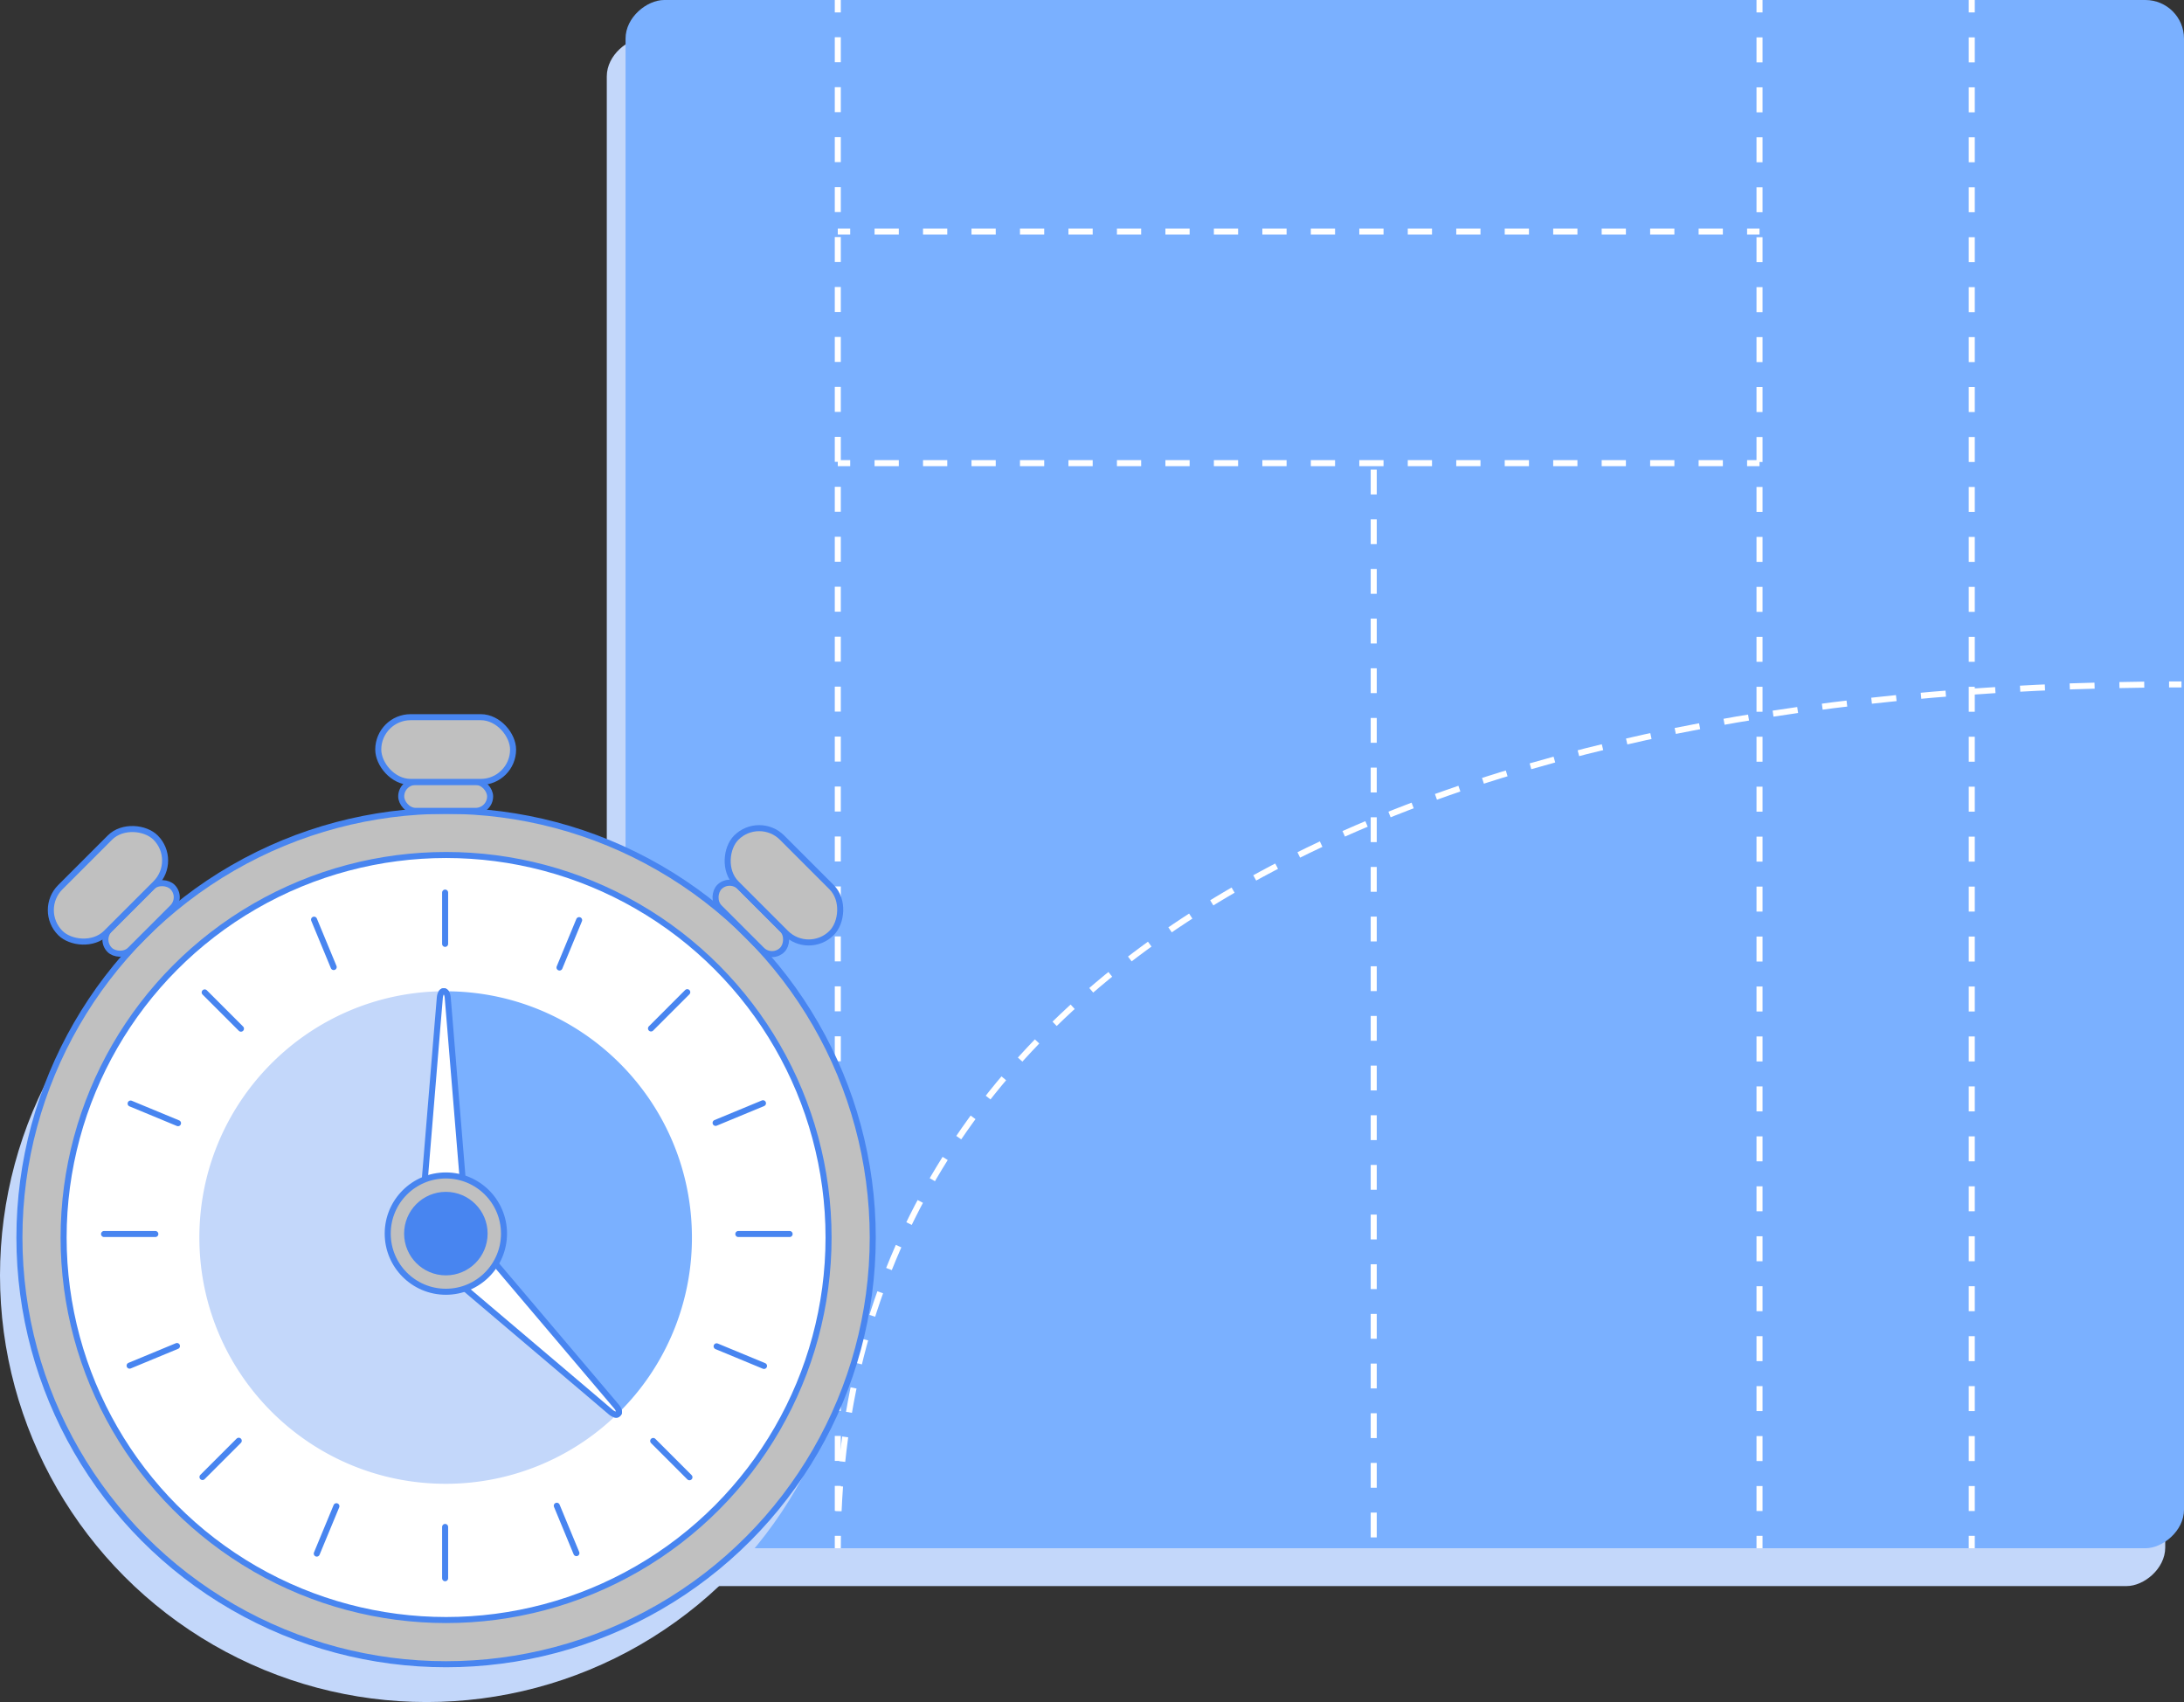 <svg xmlns="http://www.w3.org/2000/svg" xmlns:xlink="http://www.w3.org/1999/xlink" viewBox="0 0 1809.4 1409.92"><rect x="0" y="0" width="1809.4" height="1409.92" fill="#333333" stroke="none"/><defs><style>.cls-1,.cls-12,.cls-13,.cls-5,.cls-6,.cls-7,.cls-8{fill:none;}.cls-2{clip-path:url(#clip-path);}.cls-3{fill:#c3d7fa;}.cls-4{fill:#7ab0ff;}.cls-13,.cls-5,.cls-6,.cls-7,.cls-8{stroke:#fff;}.cls-10,.cls-13,.cls-5,.cls-6,.cls-7,.cls-8,.cls-9{stroke-miterlimit:10;}.cls-10,.cls-12,.cls-13,.cls-5,.cls-6,.cls-7,.cls-8,.cls-9{stroke-width:5px;}.cls-6{stroke-dasharray:20.08 20.08;}.cls-7{stroke-dasharray:20.69 20.69;}.cls-8{stroke-dasharray:20.58 20.58;}.cls-9{fill:silver;}.cls-10,.cls-12,.cls-9{stroke:#4885f0;}.cls-10{fill:#fff;}.cls-11{fill:#4885f0;}.cls-12{stroke-linecap:round;stroke-linejoin:round;}.cls-13{stroke-dasharray:20.57 20.57;}</style><clipPath id="clip-path" transform="translate(-113.61 -116.54)"><rect class="cls-1" width="2036.62" height="1643"/></clipPath></defs><g id="Ebene_2" data-name="Ebene 2"><g id="Ebene_1-2" data-name="Ebene 1"><g class="cls-2"><rect class="cls-3" x="620.64" y="143.56" width="1282.52" height="1291.14" rx="31.97" transform="translate(359.15 1934.49) rotate(-90)"/><rect class="cls-4" x="636.18" y="112.23" width="1282.52" height="1291.14" rx="31.97" transform="translate(406.03 1918.7) rotate(-90)"/><line class="cls-5" x1="1457.72" y1="191.82" x2="1447.43" y2="191.82"/><line class="cls-6" x1="1427.35" y1="191.82" x2="714.42" y2="191.82"/><line class="cls-5" x1="704.38" y1="191.82" x2="694.09" y2="191.82"/><line class="cls-5" x1="1457.72" y1="383.65" x2="1447.43" y2="383.65"/><line class="cls-6" x1="1427.35" y1="383.65" x2="714.42" y2="383.65"/><line class="cls-5" x1="704.38" y1="383.65" x2="694.09" y2="383.65"/><line class="cls-5" x1="1633.56" x2="1633.56" y2="10.29"/><line class="cls-7" x1="1633.56" y1="30.97" x2="1633.56" y2="1261.89"/><line class="cls-5" x1="1633.56" y1="1272.23" x2="1633.56" y2="1282.52"/><line class="cls-5" x1="1457.72" x2="1457.72" y2="10.29"/><line class="cls-7" x1="1457.72" y1="30.97" x2="1457.72" y2="1261.89"/><line class="cls-5" x1="1457.72" y1="1272.23" x2="1457.72" y2="1282.52"/><path class="cls-5" d="M1920.93,683.51c-3.44,0-6.86,0-10.29,0" transform="translate(-113.61 -116.54)"/><path class="cls-8" d="M1890.07,683.68C1247.94,691.19,820.74,934,808,1378.49" transform="translate(-113.61 -116.54)"/><path class="cls-5" d="M807.78,1388.78q-.07,5.12-.07,10.28v-10.29" transform="translate(-113.61 -116.54)"/><line class="cls-7" x1="694.1" y1="1251.55" x2="694.1" y2="20.63"/><line class="cls-5" x1="694.1" y1="10.29" x2="694.1"/><circle class="cls-3" cx="353.48" cy="1056.44" r="353.48"/><circle class="cls-9" cx="369.57" cy="1025.12" r="353.48"/><circle class="cls-10" cx="369.57" cy="1025.12" r="316.87"/><path class="cls-10" d="M626.36,1286.63a2,2,0,0,1-1.73,1.69c-1.24.22-3-.36-5-2L599,1268.77l-.14-.12L470.4,1159.76a9.85,9.85,0,0,1-1.37-1.37L487.42,1140l9-9a9.61,9.61,0,0,1,1.39,1.39l2.62,3.07,1.53,1.8,104.58,123.39.12.14,17.7,20.89C626,1283.64,626.58,1285.41,626.36,1286.63Z" transform="translate(-113.61 -116.54)"/><path class="cls-10" d="M500.63,1138a10.69,10.69,0,0,1,0,2H461.89a10.91,10.91,0,0,1,0-2l.52-6.35L475.7,970.43l0-.18L478,943c.27-3.35,1.61-5.13,3-5.33h.55c1.4.2,2.73,2,3,5.33l2.23,27,0,.18,13.62,165.24Z" transform="translate(-113.61 -116.54)"/><path class="cls-3" d="M624.63,1288.32A203.45,203.45,0,0,1,485,1345.66c-112.67,1.19-205-89.16-206.2-201.82s89.16-205,201.82-206.18H481c-1.4.2-2.74,2-3,5.33l-2.26,27.26,0,.18-13.29,161.22-.52,6.35a10.91,10.91,0,0,0,0,2h25.53L469,1158.39a9.85,9.85,0,0,0,1.37,1.37l128.44,108.89.14.12,20.7,17.54C621.66,1288,623.39,1288.54,624.63,1288.32Z" transform="translate(-113.61 -116.54)"/><path class="cls-4" d="M626.36,1286.63c.22-1.22-.34-3-2-5l-17.7-20.89-.12-.14L502,1137.25l-1.53-1.8L486.8,970.21l0-.18-2.23-27c-.28-3.35-1.61-5.13-3-5.33,112.28-.73,204.09,89.44,205.28,201.8A203.4,203.4,0,0,1,626.36,1286.63Z" transform="translate(-113.61 -116.54)"/><path class="cls-10" d="M626.36,1286.63l-1.73,1.69c-1.24.22-3-.36-5-2L599,1268.77l-.14-.12L470.4,1159.76a9.85,9.85,0,0,1-1.37-1.37L487.42,1140H461.89a10.91,10.91,0,0,1,0-2l.52-6.35L475.7,970.43l0-.18L478,943c.27-3.35,1.61-5.13,3-5.33h.55c1.4.2,2.73,2,3,5.33l2.23,27,0,.18,13.62,165.24,1.53,1.8,104.58,123.39.12.14,17.7,20.89C626,1283.64,626.58,1285.41,626.36,1286.63Z" transform="translate(-113.61 -116.54)"/><circle class="cls-9" cx="369.39" cy="1021.88" r="48.17"/><circle class="cls-11" cx="369.39" cy="1021.88" r="34.59"/><rect class="cls-9" x="332.4" y="647.73" width="73.65" height="23.97" rx="11.98"/><rect class="cls-9" x="313.38" y="594.09" width="111.7" height="53.63" rx="26.82"/><rect class="cls-9" x="698.83" y="865.35" width="73.65" height="23.97" rx="11.98" transform="translate(722.23 -379.76) rotate(45)"/><rect class="cls-9" x="707.25" y="823.08" width="111.7" height="53.63" rx="26.82" transform="translate(710.86 -407.2) rotate(45)"/><rect class="cls-9" x="193.67" y="865.35" width="73.65" height="23.97" rx="11.98" transform="translate(-666.47 303.41) rotate(-45)"/><rect class="cls-9" x="147.21" y="823.08" width="111.7" height="53.63" rx="26.82" transform="translate(-655.1 275.98) rotate(-45)"/><line class="cls-12" x1="169.58" y1="822.08" x2="199.63" y2="852.12"/><line class="cls-12" x1="167.76" y1="1223.51" x2="197.8" y2="1193.47"/><line class="cls-12" x1="539.34" y1="851.94" x2="569.38" y2="821.89"/><line class="cls-12" x1="541.16" y1="1193.65" x2="571.2" y2="1223.7"/><line class="cls-12" x1="107.37" y1="1131.26" x2="146.62" y2="1115"/><line class="cls-12" x1="477.55" y1="1286.56" x2="461.29" y2="1247.31"/><line class="cls-12" x1="276.45" y1="801.08" x2="260.19" y2="761.82"/><line class="cls-12" x1="592.86" y1="930.16" x2="632.11" y2="913.9"/><line class="cls-12" x1="479.8" y1="762.21" x2="463.54" y2="801.46"/><line class="cls-12" x1="108.22" y1="914.15" x2="147.48" y2="930.41"/><line class="cls-12" x1="593.71" y1="1115.24" x2="632.97" y2="1131.5"/><line class="cls-12" x1="278.7" y1="1247.7" x2="262.44" y2="1286.95"/><line class="cls-12" x1="86.2" y1="1022.22" x2="128.69" y2="1022.22"/><line class="cls-12" x1="368.77" y1="1307.36" x2="368.77" y2="1264.87"/><line class="cls-12" x1="368.77" y1="781.87" x2="368.77" y2="739.39"/><line class="cls-12" x1="611.69" y1="1022.22" x2="654.18" y2="1022.22"/><line class="cls-13" x1="1138.1" y1="389.03" x2="1138.1" y2="1284.79"/></g></g></g></svg>